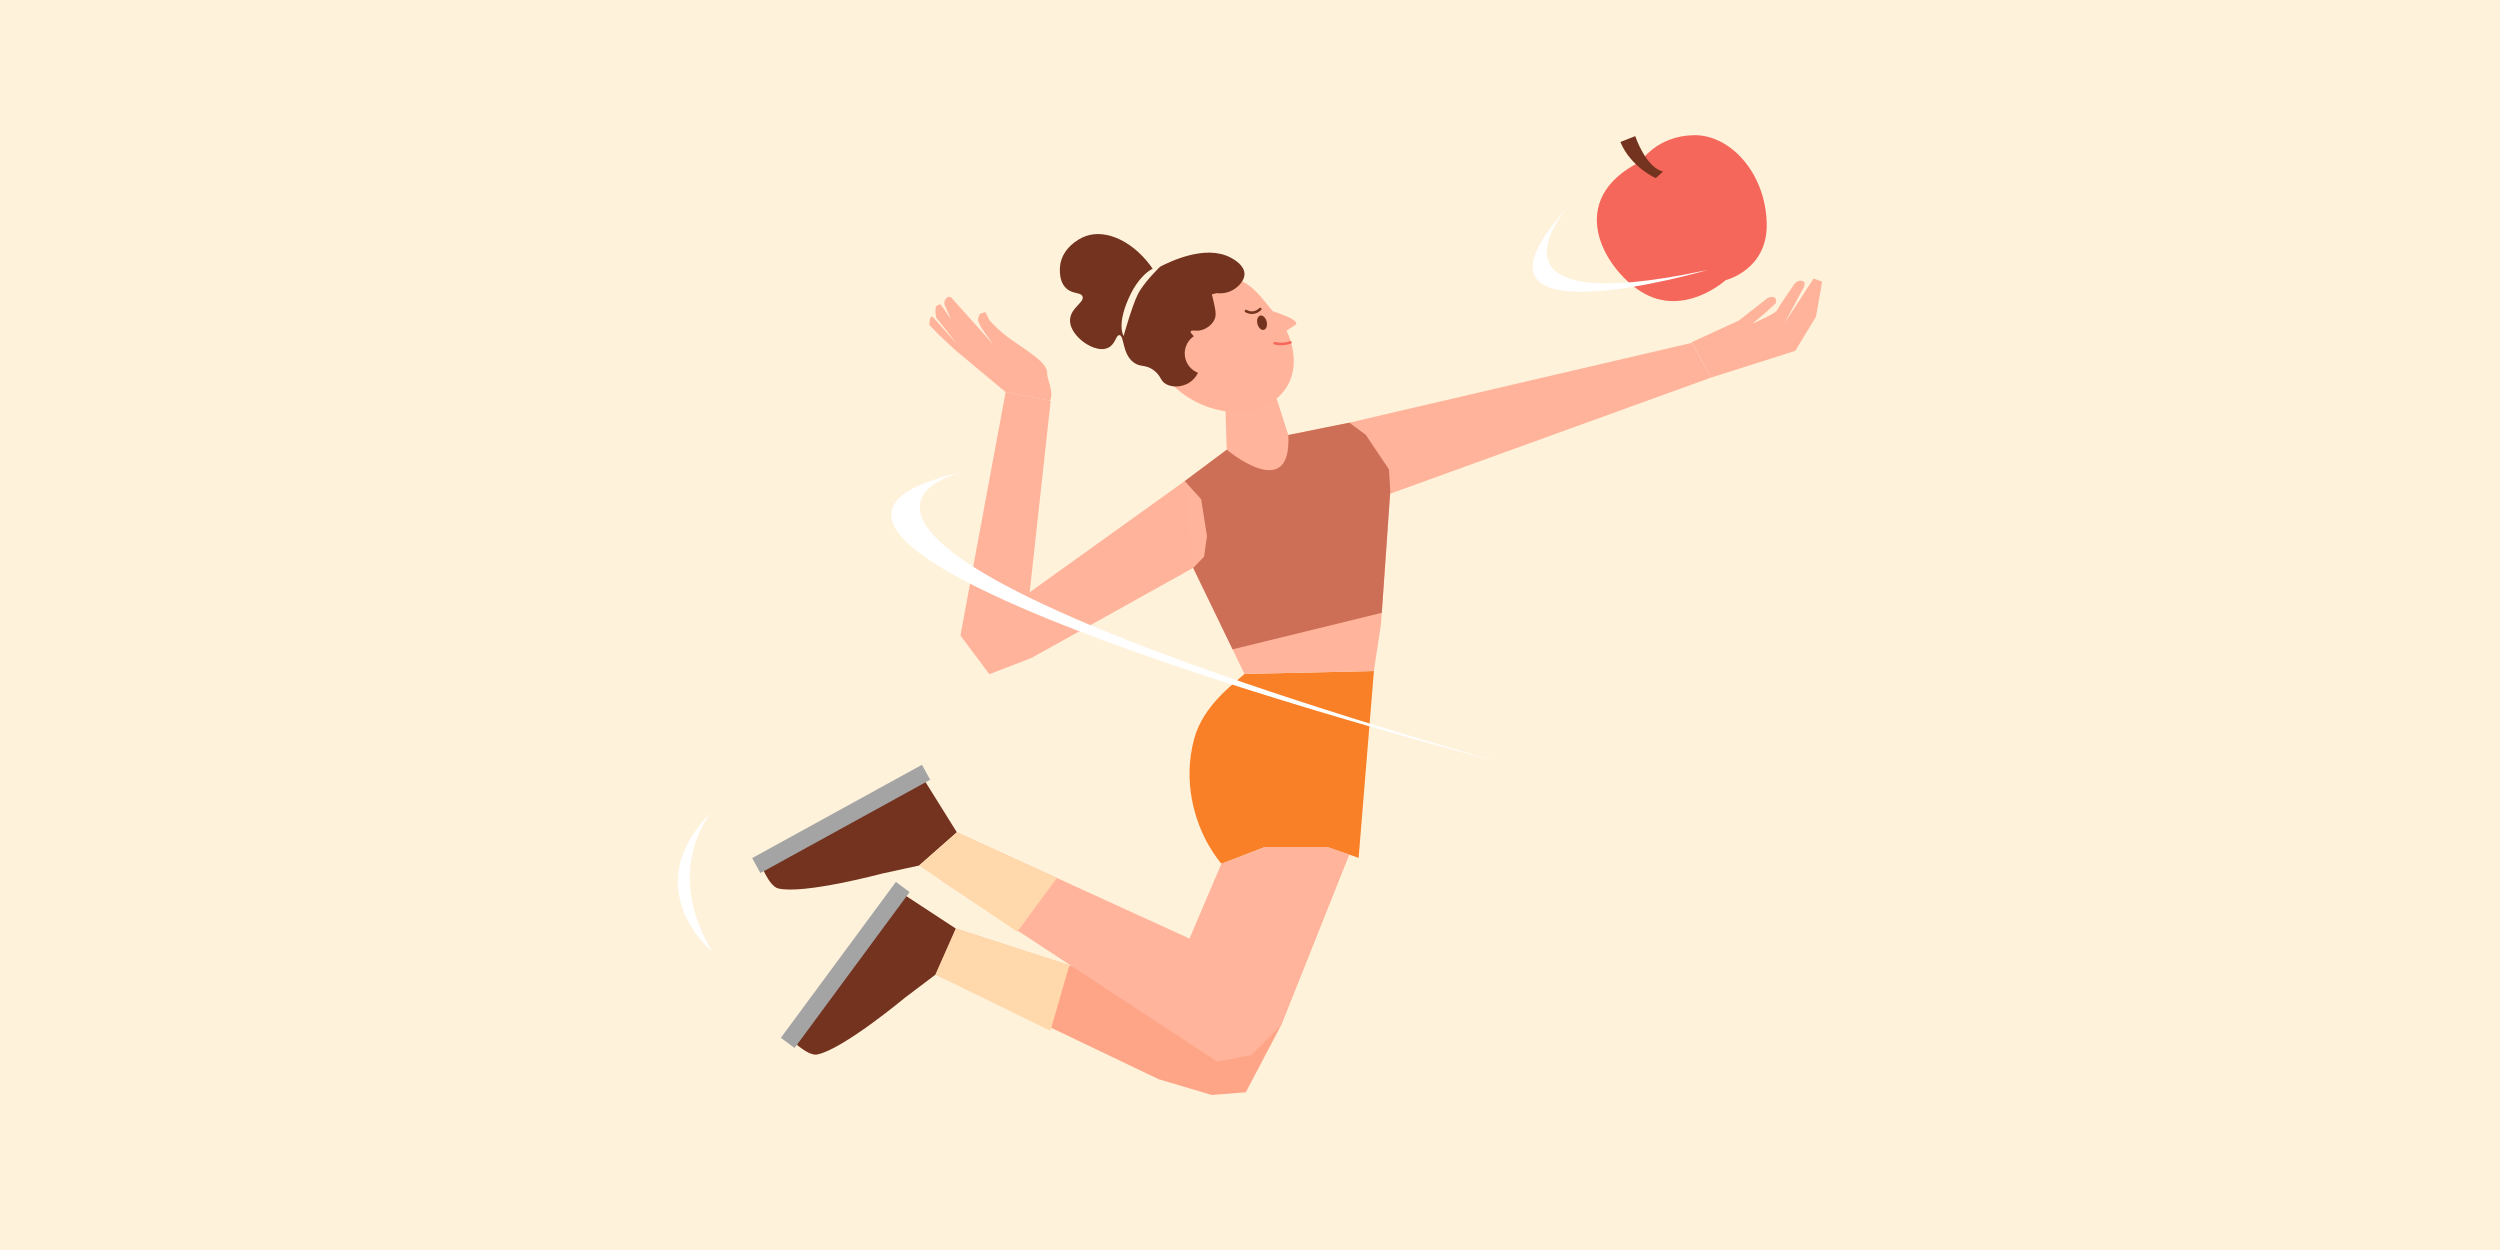 <?xml version="1.0" encoding="UTF-8"?><svg id="_Слой_1" xmlns="http://www.w3.org/2000/svg" viewBox="0 0 1200 600"><rect y="0" width="1200" height="600" style="fill:#fff2db;"/><g><path d="M597.36,323.5c-4.87,4.5-19.64,14.81-24.1,30.92-6.09,22.04,1.51,40.58,4.77,47.28,2.75,5.67,5.84,9.98,8.22,12.92l20.95-8.07h29.79l15.15,5.22,7.34-89.69-62.11,1.42Z" style="fill:#f98026;"/><path d="M650.14,243.19c-2.72-.73-6.9,4.3-11.61-2.47-6.04-8.68,2.47-27.57,9.15-37.84l164.47-38.33,8.99,16.74-171.01,61.9Z" style="fill:#ffb39a;"/><path d="M482.7,188.17l-21.69,116.87,13.89,18.57,20.12-7.75,77.71-43.28,8.95-16.69-13.02-24.97-74.41,53.36,10.07-91.88" style="fill:#ffb39a;"/><path d="M619.2,211.32s2.53,6.35-.78,14.34c-5.62,13.57-18.78,11.53-23.53,5.26-4.44-5.88-5.95-12.13-5.95-12.13l-.81-24.72,20.72-3.69,3.41-.61,6.93,21.56Z" style="fill:#ffb49b;"/><path d="M616.88,209.15l30.8-6.26,19.65,32.89-4.47,63.83-3.4,22.48-62.11,1.42-24.63-50.92-4.06-41.67,20.18-15.05s19.75,19.72,28.03-6.71Z" style="fill:#ffb49b;"/><polygon points="647.56 410.2 614.89 492.16 597.98 524.29 581.68 525.6 556.17 518.03 477.05 480.17 449.04 467.82 458.81 445.73 520.99 465.88 553.62 472.46 577.06 471.21 605.51 444.32 623.02 406.55 636.99 406.55 647.56 410.2" style="fill:#ffa587;"/><polygon points="586.24 414.63 570.96 450.52 459.29 399.5 451.15 422.19 584.28 509.6 600.81 506.4 614.89 492.16 647.56 410.2 636.99 406.55 607.2 406.55 586.24 414.63" style="fill:#ffb49b;"/><path d="M622.04,154.73s-.52-.91-2.2-1.83c-1.69-.92-8.69-3.52-8.69-3.52l3.79,11.09c2.44-1.62,4.88-3.25,7.32-4.87" style="fill:#ffb39a;"/><path d="M603.75,196.28c1.85-.63,10.19-3.48,14.6-11.81,4.62-8.72,1.98-17.87,1.19-20.6-1.69-5.85-4.6-9.49-8.62-14.49-6.5-8.1-10.33-12.88-16.85-15.34-10.09-3.8-23.13-.74-31.46,7.95-7.04,7.36-9.94,17.96-8.15,27.21,4.04,20.86,31.56,33.14,49.29,27.09Z" style="fill:#ffb39a;"/><ellipse cx="605.78" cy="154.88" rx="2.28" ry="3.53" transform="translate(-19.48 153.14) rotate(-14.18)" style="fill:#73331e;"/><path d="M598.08,149.29c.48,.29,1.45,.78,2.74,.8,2.3,.04,3.81-1.45,4.1-1.76" style="fill:none; stroke:#73331e; stroke-linecap:round; stroke-linejoin:round; stroke-width:1.25px;"/><path d="M619.41,164.35c-.79,.28-1.79,.56-2.98,.69-1.9,.21-3.49-.04-4.56-.3" style="fill:none; stroke:#f5675a; stroke-linecap:round; stroke-linejoin:round; stroke-width:1.25px;"/><path d="M576.32,174.29c-.02,.25-.03,.38-.05,.55-.07,.56-.65,4.95-4.16,7.92-3.41,2.88-8.66,3.62-12.27,1.69-3.07-1.65-2.3-3.84-5.91-6.62-4.1-3.16-6.4-1.32-9.8-3.87-5.59-4.19-4.41-12.94-6.83-13.09-1.69-.1-1.78,4.21-5.25,5.99-4.12,2.12-9.96-.89-13.03-3.55-1.09-.94-5.83-5.05-5.37-10.15,.51-5.64,6.97-8.02,5.97-10.84-.77-2.17-4.69-.99-7.84-3.93-4.28-3.99-2.84-11.58-2.74-12.06,1.43-7.02,7.81-11.49,12.26-13.05,9.9-3.47,23.42,2.85,32.45,16.38,.74-.43,1.82-1.03,3.15-1.69,4.47-2.24,21.76-10.9,33.99-4.22,1.42,.78,6.26,3.42,6.45,7.55,.17,3.65-3.4,6.4-4.18,7-3.76,2.9-8.07,2.54-9.18,2.41l-2.3,.58c.08,.29,.19,.72,.31,1.23,1.3,5.4,1.95,8.1,1.2,10.27-1.02,2.94-4.07,5.1-6.77,5.73-2.58,.6-4.4-.31-4.85,.53-.56,1.03,2.33,2.23,3.82,6.12,1.37,3.56,1.01,7.96,.91,9.14Z" style="fill:#73331e;"/><path d="M557.06,127.81s-8.1,7.69-10.98,13.62c-2.88,5.93-6.74,19.86-6.74,19.86,0,0-3.82-5.61,3.49-20.37,3.02-6.1,8.43-12.59,14.23-13.1Z" style="fill:#fff2db;"/><path d="M587.87,165.85c2.09,5.1-.35,10.92-5.44,13.01-5.1,2.09-10.92-.35-13.01-5.44-2.09-5.1,.35-10.92,5.44-13.01,5.1-2.09,10.92,.35,13.01,5.44Z" style="fill:#ffb39a;"/><path d="M503.81,192.33c2.42-2.9-1.28-11.12-1.15-12.56,.41-4.49-4.55-8.01-14.49-14.84-2.72-1.87-5.73-3.81-9.52-7.39-1.65-1.56-2.93-2.94-3.76-3.87l-1.88-3.9-2.61,.8s-1.19,2.4-.99,3.16c.2,.75,1.72,3.77,1.72,3.77l5.57,7.79h0l-19.43-21.72c-.46-.91-1.4-1.28-2.24-.95-1.13,.44-2.1,2.16-1.67,3.67l5.25,11.5,5.04,5.6-12.14-17.28s-1.97,.05-2.35,1.47c-.38,1.42,.14,4.76,.14,4.76l7,8.9,3.11,3.99-11.85-13.32s-.85,.05-1.18,1.25-.24,2.81-.24,2.81l3.63,3.83,8.46,7.98,24.44,20.4,21.11,4.16Z" style="fill:#ffb39a;"/><path d="M812.04,164.24l22.55-10.34,13.69-10.7s1.09-.94,3.03-.56c1.85,.46,1.02,2.94,1.02,2.94l-5.23,4.81-5.88,4.93s11.19-4.86,11.8-6.43c.71-1.65,8.26-12.53,8.26-12.53,0,0,1.72-2.29,4.02-1.43,2.24,.78-.28,4.41-.28,4.41l-8.4,15.73,13.9-21.36,4.11,1.47-2.94,16.8-9.97,16.42-40.59,12.9" style="fill:#ffb39a;"/><path d="M459.29,399.5l-17.15-27.5-77.76,40.9s4.43,12.47,9.15,13.55c12.25,2.95,49.77-7.11,49.77-7.11l17.86-3.89,18.13-15.95Z" style="fill:#73331e;"/><rect x="357.25" y="389.02" width="93" height="8.2" transform="translate(-139.41 243) rotate(-28.79)" style="fill:#a4a4a4;"/><g><path d="M458.81,445.73l-27.1-17.77-53.45,69.74s9.26,9.46,13.99,8.46c12.36-2.46,42.2-27.32,42.2-27.32l14.58-11.02,9.77-22.08Z" style="fill:#73331e;"/><rect x="359.21" y="459.13" width="93" height="8.2" transform="translate(-207.92 514.63) rotate(-53.58)" style="fill:#a4a4a4;"/></g><polygon points="441.16 415.46 459.29 399.5 507.31 421.44 488.3 447.25 441.16 415.46" style="fill:#ffd9ab;"/><polygon points="458.81 445.73 449.04 467.82 504.21 494.81 513.29 463.23 458.81 445.73" style="fill:#ffd9ab;"/><path d="M618.39,208.79l29.29-5.9,7.88,5.82,11.15,16.65,.63,10.42-4.08,58.37-71.62,17.53-18.9-39.09,5.22-5.38,1.39-9.92-2.79-17.66-7.89-8.71,20.18-15.05s31.28,26.23,29.54-7.07Z" style="fill:#cc6f56;"/><path d="M461.86,226.65s-127.43,27.84,255.48,138.57c0,0-407.66-105.16-255.48-138.57Z" style="fill:#fff;"/><path d="M341.85,389.34s-24.13,27.22,0,67.43c0,0-37.12-30.31,0-67.43Z" style="fill:#fff;"/><g><path d="M787.58,77.5s7.77-12.3,25.43-12.61c17.66-.32,34.51,18.35,35.02,42.41,.47,22.31-19.75,27.19-19.75,27.19,0,0-20.13,18.32-40.6,5.48-17.85-11.2-37.03-44.19-.1-62.47Z" style="fill:#f5675a;"/><path d="M777.79,68.15l7.13-2.81s4.97,15.04,13.33,16.98l-3.47,3.19s-11.96-5.22-17-17.36Z" style="fill:#73331e;"/></g><path d="M751.93,100.12s-46.85,54.2,67.98,29.4c0,0-128.61,37.67-67.98-29.4Z" style="fill:#fff;"/></g></svg>